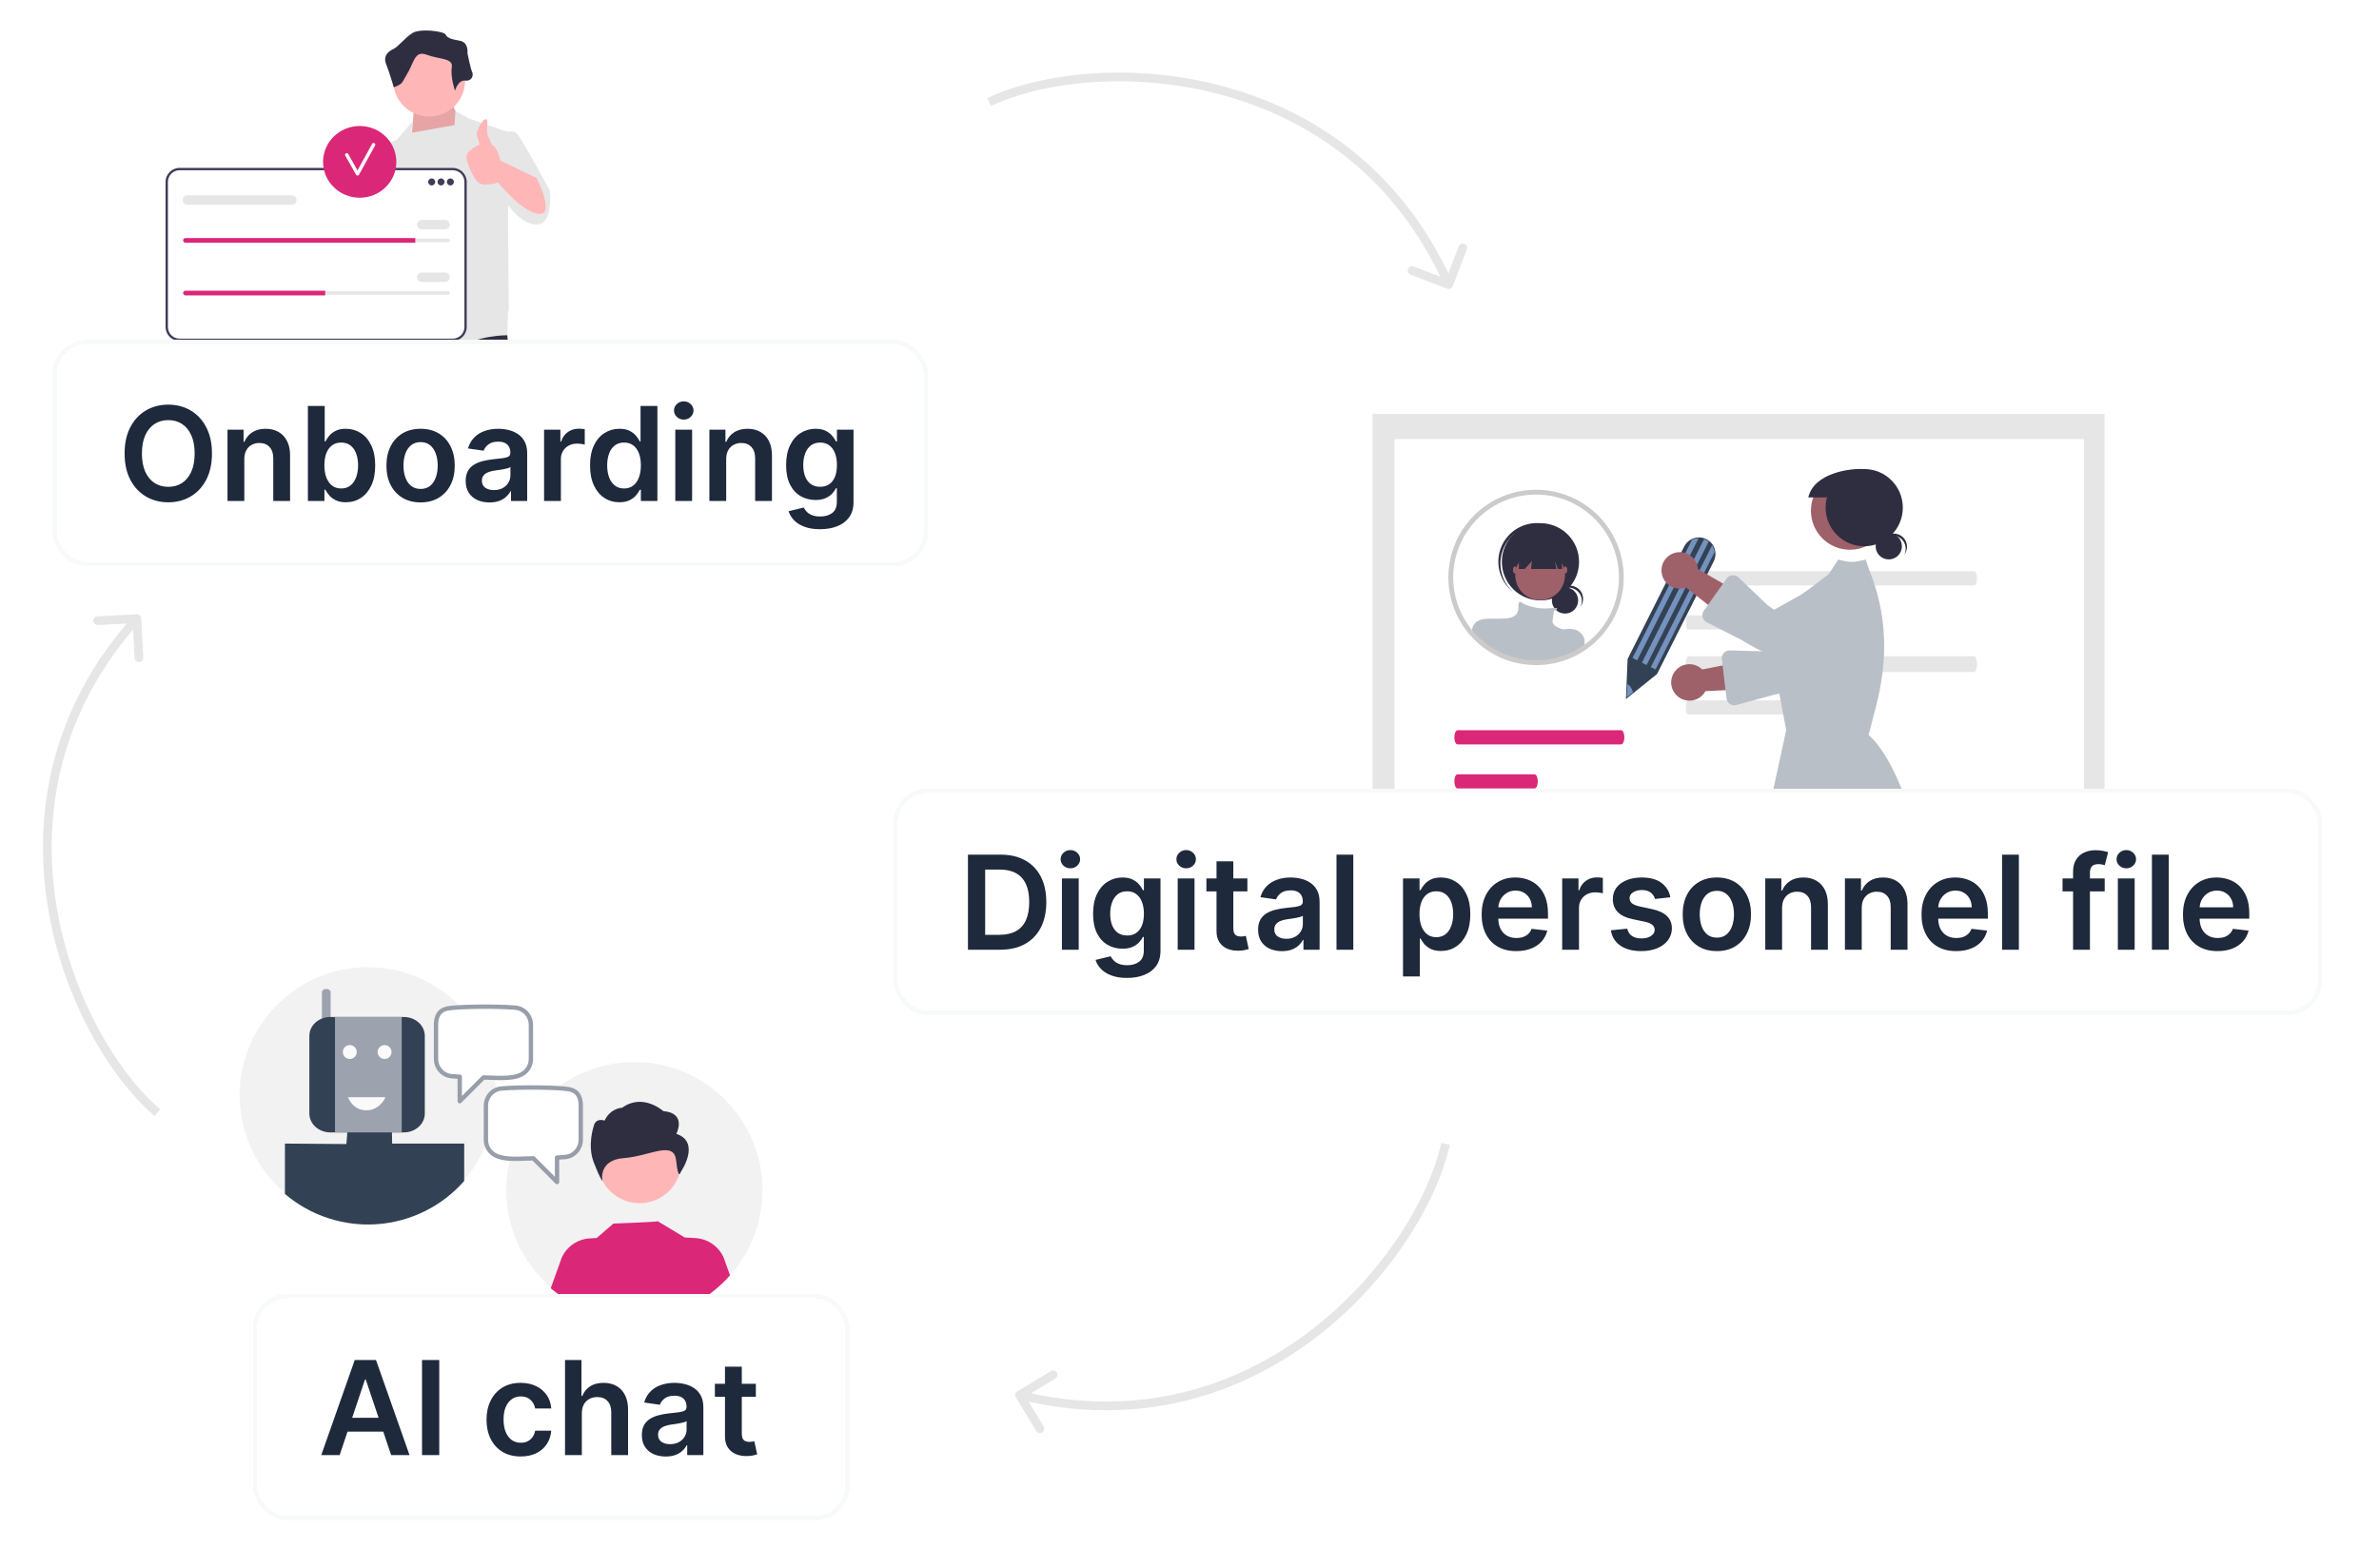 <svg width="546" height="360" viewBox="0 0 546 360" fill="none" xmlns="http://www.w3.org/2000/svg">
<g clip-path="url(#clip0_941_2345)">
<g clip-path="url(#clip1_941_2345)">
<path d="M116.427 76.922L116.425 76.964L118.497 98.879H103.374L101.414 85.419L100.551 98.533L85.021 98.361L86.671 81.143L88.074 73.162V73.16L88.284 71.959H116.014L116.051 72.394L116.427 76.922Z" fill="#2F2E41"/>
<path d="M76.46 89.626C78.062 89.918 79.732 88.115 80.191 85.598C80.391 84.496 80.327 83.44 80.056 82.577L80.302 81.126L84.423 61.608C84.423 61.608 92.012 46.427 92.012 43.792C92.012 41.156 89.817 39.864 89.817 39.864L86.846 39.891L77.531 62.643L75.853 79.455L75.582 81.762C75.024 82.474 74.591 83.439 74.391 84.541C73.932 87.058 74.859 89.335 76.46 89.626Z" fill="#FFB6B6"/>
<path d="M106.677 30.459L103.916 24.074L94.943 25.627L94.339 33.139L106.677 30.459Z" fill="#FFB6B6"/>
<path opacity="0.1" d="M106.677 30.459L103.916 24.074L94.943 25.627L94.339 33.139L106.677 30.459Z" fill="black"/>
<path d="M126.176 43.746C126.176 43.746 119.792 31.84 118.584 30.632C118.046 30.094 117.201 30.087 116.428 30.243L107.54 27.181L104.527 25.488L104.329 28.708L94.439 30.483C94.493 28.52 94.77 27.773 94.77 27.773L91.147 32.012L87.611 33.753L84.076 35.495C83.557 35.676 83.064 35.986 82.691 36.499C81.311 38.397 77.515 61.52 77.515 61.52L85.625 63.245L86.729 56.319L87.523 62.555L88.127 74.203C88.127 74.203 99.171 83.694 104.52 80.242C109.869 76.791 116.427 76.964 116.427 76.964L116.59 71.565C116.707 71.379 116.772 71.269 116.772 71.269L116.599 52.118V47.022C117.914 48.853 119.5 50.428 121.345 51.166C127.384 53.582 126.176 43.746 126.176 43.746Z" fill="#E6E6E6"/>
<path d="M98.491 26.751C103.05 26.751 106.746 23.055 106.746 18.496C106.746 13.937 103.05 10.241 98.491 10.241C93.932 10.241 90.236 13.937 90.236 18.496C90.236 23.055 93.932 26.751 98.491 26.751Z" fill="#FFB6B6"/>
<path d="M104.414 20.829C104.414 20.829 105.131 18.316 106.747 18.496C108.362 18.675 108.721 17.24 108.362 16.522C108.003 15.804 107.285 12.215 107.285 12.215C107.285 12.215 107.644 9.703 105.49 9.344C103.337 8.985 102.619 8.626 102.26 7.908C101.901 7.19 96.518 6.472 94.723 7.549C92.928 8.626 91.493 10.692 90.237 11.274C88.98 11.856 87.904 12.933 88.621 14.727C89.339 16.522 90.38 20.032 90.38 20.032C92.515 19.25 92.209 18.966 93.287 17.24C95.082 14.368 95.082 11.497 97.953 12.574C100.824 13.651 104.055 13.292 103.696 15.445C103.337 17.599 104.414 20.829 104.414 20.829Z" fill="#2F2E41"/>
<path d="M103.909 78.271H41.215C39.442 78.271 38 76.828 38 75.055V41.753C38 39.98 39.442 38.538 41.215 38.538H103.909C105.682 38.538 107.124 39.98 107.124 41.753V75.055C107.124 76.828 105.682 78.271 103.909 78.271Z" fill="white"/>
<path d="M103.909 78.271H41.215C39.442 78.271 38 76.828 38 75.055V41.753C38 39.98 39.442 38.538 41.215 38.538H103.909C105.682 38.538 107.124 39.98 107.124 41.753V75.055C107.124 76.828 105.682 78.271 103.909 78.271ZM41.215 39.075C39.739 39.075 38.537 40.276 38.537 41.753V75.055C38.537 76.532 39.739 77.734 41.215 77.734H103.909C105.386 77.734 106.587 76.532 106.587 75.055V41.753C106.587 40.276 105.386 39.075 103.909 39.075H41.215Z" fill="#3F3D56"/>
<path d="M99.07 42.565C99.515 42.565 99.876 42.204 99.876 41.759C99.876 41.314 99.515 40.954 99.07 40.954C98.625 40.954 98.265 41.314 98.265 41.759C98.265 42.204 98.625 42.565 99.07 42.565Z" fill="#3F3D56"/>
<path d="M101.218 42.565C101.662 42.565 102.023 42.204 102.023 41.759C102.023 41.314 101.662 40.954 101.218 40.954C100.773 40.954 100.412 41.314 100.412 41.759C100.412 42.204 100.773 42.565 101.218 42.565Z" fill="#3F3D56"/>
<path d="M103.365 42.565C103.81 42.565 104.171 42.204 104.171 41.759C104.171 41.314 103.81 40.954 103.365 40.954C102.921 40.954 102.56 41.314 102.56 41.759C102.56 42.204 102.921 42.565 103.365 42.565Z" fill="#3F3D56"/>
<path d="M42.564 54.78C42.342 54.78 42.161 54.961 42.161 55.183C42.161 55.291 42.203 55.391 42.279 55.465C42.355 55.544 42.456 55.585 42.564 55.585H102.828C103.05 55.585 103.231 55.405 103.231 55.183C103.231 55.075 103.189 54.974 103.113 54.9C103.037 54.822 102.937 54.78 102.828 54.78H42.564Z" fill="#E6E6E6"/>
<path d="M95.311 54.646V55.72H42.564C42.416 55.72 42.282 55.661 42.185 55.561C42.086 55.465 42.027 55.33 42.027 55.183C42.027 54.887 42.269 54.646 42.564 54.646H95.311Z" fill="#DB2777"/>
<path d="M102.157 52.632H96.788C96.196 52.632 95.714 52.15 95.714 51.558C95.714 50.966 96.196 50.484 96.788 50.484H102.157C102.749 50.484 103.231 50.966 103.231 51.558C103.231 52.15 102.749 52.632 102.157 52.632Z" fill="#E6E6E6"/>
<path d="M66.988 46.994H42.967C42.374 46.994 41.893 46.513 41.893 45.921C41.893 45.328 42.374 44.847 42.967 44.847H66.988C67.58 44.847 68.062 45.328 68.062 45.921C68.062 46.513 67.58 46.994 66.988 46.994Z" fill="#E6E6E6"/>
<path d="M42.564 66.861C42.342 66.861 42.161 67.042 42.161 67.264C42.161 67.372 42.203 67.472 42.279 67.546C42.355 67.624 42.456 67.666 42.564 67.666H102.828C103.05 67.666 103.231 67.486 103.231 67.264C103.231 67.156 103.189 67.055 103.113 66.981C103.037 66.903 102.937 66.861 102.828 66.861H42.564Z" fill="#E6E6E6"/>
<path d="M74.639 66.727V67.801H42.564C42.416 67.801 42.282 67.742 42.185 67.642C42.086 67.546 42.027 67.411 42.027 67.264C42.027 66.968 42.269 66.727 42.564 66.727H74.639Z" fill="#DB2777"/>
<path d="M102.157 64.713H96.788C96.196 64.713 95.714 64.232 95.714 63.639C95.714 63.047 96.196 62.566 96.788 62.566H102.157C102.749 62.566 103.231 63.047 103.231 63.639C103.231 64.232 102.749 64.713 102.157 64.713Z" fill="#E6E6E6"/>
<path d="M82.557 45.386C87.201 45.386 90.965 41.701 90.965 37.155C90.965 32.609 87.201 28.924 82.557 28.924C77.913 28.924 74.149 32.609 74.149 37.155C74.149 41.701 77.913 45.386 82.557 45.386Z" fill="#DB2777"/>
<path d="M85.411 33.004C84.291 35.042 83.172 37.08 82.053 39.118C81.339 37.858 80.63 36.595 79.915 35.336C79.668 34.901 78.996 35.292 79.243 35.728C80.072 37.188 80.893 38.653 81.722 40.113C81.864 40.363 82.253 40.369 82.393 40.113C83.623 37.874 84.853 35.635 86.082 33.396C86.323 32.957 85.652 32.565 85.411 33.004Z" fill="white"/>
<path d="M123.164 40.851L114.787 36.844C114.787 36.844 114.451 34.162 112.88 33.205C112.613 32.568 112.305 31.868 112.026 31.313C111.336 29.942 112.371 27.353 111.509 27.353C110.646 27.353 109.37 30.075 109.438 30.804C109.49 31.364 109.952 32.341 110.048 33.196C108.996 33.593 108.147 34.273 107.589 34.815C107.106 35.283 106.926 35.982 107.115 36.628C107.662 38.5 109.029 42.366 110.991 42.366C113.579 42.366 114.269 41.848 114.269 41.848C114.269 41.848 119.619 48.578 123.588 49.096C127.557 49.613 123.164 40.851 123.164 40.851Z" fill="#FFB6B6"/>
</g>
<g filter="url(#filter0_d_941_2345)">
<rect x="8" y="74" width="201" height="52" rx="8" fill="white" shape-rendering="crispEdges"/>
<rect x="8.5" y="74.5" width="200" height="51" rx="7.5" stroke="#F8F9F9" shape-rendering="crispEdges"/>
<path d="M44.648 100.091C44.648 102.442 44.207 104.455 43.327 106.131C42.453 107.8 41.26 109.079 39.747 109.967C38.242 110.854 36.533 111.298 34.623 111.298C32.712 111.298 31.001 110.854 29.488 109.967C27.982 109.072 26.789 107.79 25.908 106.121C25.035 104.445 24.598 102.435 24.598 100.091C24.598 97.74 25.035 95.73 25.908 94.061C26.789 92.385 27.982 91.103 29.488 90.215C31.001 89.327 32.712 88.883 34.623 88.883C36.533 88.883 38.242 89.327 39.747 90.215C41.26 91.103 42.453 92.385 43.327 94.061C44.207 95.73 44.648 97.74 44.648 100.091ZM40.674 100.091C40.674 98.436 40.415 97.04 39.896 95.904C39.385 94.761 38.675 93.898 37.766 93.315C36.856 92.726 35.809 92.431 34.623 92.431C33.437 92.431 32.389 92.726 31.48 93.315C30.571 93.898 29.857 94.761 29.339 95.904C28.827 97.04 28.572 98.436 28.572 100.091C28.572 101.746 28.827 103.145 29.339 104.288C29.857 105.425 30.571 106.288 31.48 106.877C32.389 107.46 33.437 107.751 34.623 107.751C35.809 107.751 36.856 107.46 37.766 106.877C38.675 106.288 39.385 105.425 39.896 104.288C40.415 103.145 40.674 101.746 40.674 100.091ZM52.071 101.412V111H48.214V94.636H51.9V97.417H52.092C52.468 96.501 53.068 95.773 53.892 95.233C54.723 94.693 55.749 94.423 56.971 94.423C58.1 94.423 59.084 94.665 59.922 95.148C60.767 95.631 61.421 96.33 61.882 97.246C62.351 98.163 62.582 99.274 62.575 100.581V111H58.718V101.178C58.718 100.084 58.434 99.228 57.866 98.61C57.305 97.992 56.527 97.683 55.533 97.683C54.858 97.683 54.258 97.832 53.732 98.131C53.214 98.422 52.806 98.844 52.507 99.398C52.216 99.952 52.071 100.624 52.071 101.412ZM66.666 111V89.182H70.522V97.342H70.682C70.881 96.945 71.161 96.522 71.524 96.075C71.886 95.62 72.376 95.233 72.994 94.913C73.612 94.587 74.4 94.423 75.359 94.423C76.623 94.423 77.763 94.746 78.779 95.393C79.801 96.032 80.611 96.98 81.208 98.237C81.811 99.487 82.113 101.021 82.113 102.839C82.113 104.636 81.818 106.163 81.229 107.42C80.639 108.678 79.837 109.636 78.821 110.297C77.806 110.957 76.655 111.288 75.37 111.288C74.432 111.288 73.654 111.131 73.036 110.819C72.418 110.506 71.921 110.13 71.545 109.69C71.176 109.242 70.888 108.82 70.682 108.422H70.458V111H66.666ZM70.448 102.818C70.448 103.876 70.597 104.803 70.895 105.599C71.201 106.394 71.637 107.016 72.205 107.463C72.781 107.903 73.477 108.124 74.293 108.124C75.146 108.124 75.86 107.896 76.435 107.442C77.01 106.98 77.443 106.352 77.735 105.556C78.033 104.754 78.182 103.841 78.182 102.818C78.182 101.803 78.036 100.901 77.745 100.112C77.454 99.324 77.021 98.706 76.445 98.258C75.87 97.811 75.153 97.587 74.293 97.587C73.47 97.587 72.77 97.804 72.195 98.237C71.62 98.671 71.183 99.278 70.884 100.059C70.593 100.84 70.448 101.76 70.448 102.818ZM92.529 111.32C90.931 111.32 89.546 110.968 88.375 110.265C87.203 109.562 86.294 108.578 85.647 107.314C85.008 106.05 84.689 104.572 84.689 102.882C84.689 101.192 85.008 99.711 85.647 98.44C86.294 97.168 87.203 96.181 88.375 95.478C89.546 94.775 90.931 94.423 92.529 94.423C94.127 94.423 95.512 94.775 96.684 95.478C97.856 96.181 98.762 97.168 99.401 98.44C100.047 99.711 100.37 101.192 100.37 102.882C100.37 104.572 100.047 106.05 99.401 107.314C98.762 108.578 97.856 109.562 96.684 110.265C95.512 110.968 94.127 111.32 92.529 111.32ZM92.551 108.23C93.417 108.23 94.142 107.992 94.724 107.516C95.306 107.033 95.74 106.387 96.024 105.577C96.315 104.768 96.461 103.866 96.461 102.871C96.461 101.87 96.315 100.964 96.024 100.155C95.74 99.338 95.306 98.688 94.724 98.205C94.142 97.722 93.417 97.481 92.551 97.481C91.663 97.481 90.924 97.722 90.335 98.205C89.752 98.688 89.316 99.338 89.025 100.155C88.74 100.964 88.598 101.87 88.598 102.871C88.598 103.866 88.74 104.768 89.025 105.577C89.316 106.387 89.752 107.033 90.335 107.516C90.924 107.992 91.663 108.23 92.551 108.23ZM108.352 111.33C107.316 111.33 106.382 111.146 105.551 110.776C104.727 110.4 104.073 109.846 103.59 109.114C103.115 108.383 102.877 107.481 102.877 106.408C102.877 105.485 103.047 104.722 103.388 104.118C103.729 103.514 104.194 103.031 104.784 102.669C105.373 102.307 106.037 102.033 106.776 101.849C107.521 101.657 108.292 101.518 109.088 101.433C110.046 101.334 110.824 101.245 111.421 101.167C112.017 101.082 112.45 100.954 112.72 100.783C112.997 100.606 113.136 100.332 113.136 99.963V99.899C113.136 99.097 112.898 98.475 112.422 98.035C111.946 97.594 111.261 97.374 110.366 97.374C109.421 97.374 108.672 97.58 108.118 97.992C107.571 98.404 107.202 98.891 107.01 99.452L103.409 98.94C103.693 97.946 104.162 97.115 104.816 96.447C105.469 95.773 106.268 95.269 107.213 94.935C108.157 94.594 109.201 94.423 110.345 94.423C111.133 94.423 111.918 94.516 112.699 94.7C113.48 94.885 114.194 95.19 114.84 95.617C115.487 96.035 116.005 96.607 116.396 97.332C116.794 98.056 116.992 98.962 116.992 100.048V111H113.285V108.752H113.157C112.923 109.207 112.593 109.633 112.166 110.031C111.747 110.421 111.218 110.737 110.579 110.979C109.947 111.213 109.205 111.33 108.352 111.33ZM109.354 108.496C110.128 108.496 110.799 108.344 111.367 108.038C111.936 107.726 112.372 107.314 112.678 106.803C112.99 106.291 113.146 105.734 113.146 105.13V103.202C113.026 103.301 112.82 103.393 112.529 103.479C112.244 103.564 111.925 103.638 111.57 103.702C111.215 103.766 110.863 103.823 110.515 103.873C110.167 103.923 109.865 103.965 109.61 104.001C109.034 104.079 108.519 104.207 108.065 104.384C107.61 104.562 107.252 104.81 106.989 105.13C106.726 105.442 106.595 105.847 106.595 106.344C106.595 107.055 106.854 107.591 107.372 107.953C107.891 108.315 108.551 108.496 109.354 108.496ZM120.87 111V94.636H124.61V97.364H124.78C125.078 96.419 125.59 95.691 126.314 95.18C127.046 94.661 127.88 94.402 128.818 94.402C129.031 94.402 129.269 94.413 129.531 94.434C129.801 94.448 130.025 94.473 130.203 94.508V98.056C130.039 97.999 129.78 97.95 129.425 97.907C129.077 97.857 128.74 97.832 128.413 97.832C127.71 97.832 127.078 97.985 126.517 98.29C125.963 98.589 125.526 99.004 125.206 99.537C124.887 100.07 124.727 100.684 124.727 101.38V111H120.87ZM138.163 111.288C136.878 111.288 135.727 110.957 134.712 110.297C133.696 109.636 132.893 108.678 132.304 107.42C131.714 106.163 131.42 104.636 131.42 102.839C131.42 101.021 131.718 99.487 132.315 98.237C132.918 96.98 133.732 96.032 134.754 95.393C135.777 94.746 136.917 94.423 138.174 94.423C139.133 94.423 139.921 94.587 140.539 94.913C141.157 95.233 141.647 95.62 142.009 96.075C142.371 96.522 142.652 96.945 142.851 97.342H143.011V89.182H146.878V111H143.085V108.422H142.851C142.652 108.82 142.364 109.242 141.988 109.69C141.612 110.13 141.114 110.506 140.496 110.819C139.879 111.131 139.101 111.288 138.163 111.288ZM139.239 108.124C140.056 108.124 140.752 107.903 141.327 107.463C141.903 107.016 142.339 106.394 142.638 105.599C142.936 104.803 143.085 103.876 143.085 102.818C143.085 101.76 142.936 100.84 142.638 100.059C142.347 99.278 141.913 98.671 141.338 98.237C140.77 97.804 140.07 97.587 139.239 97.587C138.38 97.587 137.663 97.811 137.087 98.258C136.512 98.706 136.079 99.324 135.788 100.112C135.496 100.901 135.351 101.803 135.351 102.818C135.351 103.841 135.496 104.754 135.788 105.556C136.086 106.352 136.523 106.98 137.098 107.442C137.68 107.896 138.394 108.124 139.239 108.124ZM150.987 111V94.636H154.844V111H150.987ZM152.926 92.314C152.316 92.314 151.79 92.112 151.35 91.707C150.909 91.295 150.689 90.801 150.689 90.226C150.689 89.644 150.909 89.15 151.35 88.745C151.79 88.333 152.316 88.127 152.926 88.127C153.544 88.127 154.07 88.333 154.503 88.745C154.943 89.15 155.164 89.644 155.164 90.226C155.164 90.801 154.943 91.295 154.503 91.707C154.07 92.112 153.544 92.314 152.926 92.314ZM162.666 101.412V111H158.81V94.636H162.496V97.417H162.688C163.064 96.501 163.664 95.773 164.488 95.233C165.319 94.693 166.345 94.423 167.567 94.423C168.696 94.423 169.68 94.665 170.518 95.148C171.363 95.631 172.016 96.33 172.478 97.246C172.947 98.163 173.178 99.274 173.17 100.581V111H169.314V101.178C169.314 100.084 169.03 99.228 168.462 98.61C167.901 97.992 167.123 97.683 166.129 97.683C165.454 97.683 164.854 97.832 164.328 98.131C163.81 98.422 163.401 98.844 163.103 99.398C162.812 99.952 162.666 100.624 162.666 101.412ZM184.207 117.477C182.822 117.477 181.633 117.289 180.638 116.913C179.644 116.543 178.845 116.046 178.241 115.421C177.638 114.796 177.219 114.104 176.984 113.344L180.457 112.502C180.614 112.822 180.841 113.138 181.139 113.45C181.438 113.77 181.839 114.033 182.343 114.239C182.854 114.452 183.497 114.558 184.271 114.558C185.365 114.558 186.271 114.292 186.988 113.759C187.705 113.234 188.064 112.367 188.064 111.16V108.06H187.872C187.673 108.457 187.382 108.866 186.999 109.285C186.622 109.704 186.121 110.055 185.496 110.339C184.879 110.624 184.101 110.766 183.163 110.766C181.906 110.766 180.766 110.471 179.744 109.881C178.728 109.285 177.918 108.397 177.315 107.218C176.718 106.032 176.42 104.548 176.42 102.765C176.42 100.968 176.718 99.452 177.315 98.216C177.918 96.973 178.732 96.032 179.754 95.393C180.777 94.746 181.917 94.423 183.174 94.423C184.133 94.423 184.921 94.587 185.539 94.913C186.164 95.233 186.661 95.62 187.031 96.075C187.4 96.522 187.68 96.945 187.872 97.342H188.085V94.636H191.888V111.266C191.888 112.665 191.555 113.823 190.887 114.739C190.219 115.656 189.307 116.341 188.149 116.795C186.991 117.25 185.678 117.477 184.207 117.477ZM184.239 107.74C185.056 107.74 185.752 107.541 186.327 107.143C186.903 106.746 187.339 106.174 187.638 105.428C187.936 104.683 188.085 103.788 188.085 102.744C188.085 101.714 187.936 100.812 187.638 100.038C187.347 99.263 186.913 98.663 186.338 98.237C185.77 97.804 185.07 97.587 184.239 97.587C183.38 97.587 182.663 97.811 182.087 98.258C181.512 98.706 181.079 99.32 180.788 100.102C180.496 100.876 180.351 101.756 180.351 102.744C180.351 103.745 180.496 104.622 180.788 105.375C181.086 106.121 181.523 106.703 182.098 107.122C182.68 107.534 183.394 107.74 184.239 107.74Z" fill="#1E293B"/>
</g>
<g clip-path="url(#clip2_941_2345)">
<path d="M483 95H315V207H483V95Z" fill="#E6E6E6"/>
<path d="M478.303 100.781H320.058V201.581H478.303V100.781Z" fill="white"/>
<path d="M387.533 131.129C387.181 131.131 386.896 131.86 386.897 132.758C386.898 133.653 387.182 134.379 387.533 134.381H453.1C453.452 134.379 453.736 133.65 453.736 132.752C453.735 131.856 453.451 131.131 453.1 131.129H387.533Z" fill="#E6E6E6"/>
<path d="M387.396 141.245C387.12 141.247 386.896 141.976 386.897 142.874C386.898 143.77 387.121 144.495 387.396 144.497H425.417C425.693 144.495 425.917 143.766 425.916 142.868C425.916 141.972 425.693 141.247 425.417 141.245H387.396Z" fill="#E6E6E6"/>
<path d="M387.533 150.639C387.181 150.641 386.896 151.451 386.897 152.449C386.898 153.444 387.182 154.25 387.533 154.252H453.1C453.452 154.25 453.736 153.439 453.736 152.442C453.735 151.447 453.451 150.641 453.1 150.639H387.533Z" fill="#E6E6E6"/>
<path d="M387.396 160.755C387.12 160.757 386.896 161.486 386.897 162.384C386.898 163.279 387.121 164.005 387.396 164.006H425.417C425.693 164.005 425.917 163.275 425.916 162.377C425.916 161.482 425.693 160.757 425.417 160.755H387.396Z" fill="#E6E6E6"/>
<path d="M334.525 167.619C334.117 167.621 333.786 168.351 333.787 169.248C333.788 170.144 334.118 170.869 334.525 170.871H372.069C372.477 170.869 372.807 170.14 372.806 169.242C372.806 168.347 372.476 167.621 372.069 167.619H334.525Z" fill="#DB2777"/>
<path d="M334.524 177.735C334.116 177.737 333.786 178.467 333.787 179.364C333.788 180.26 334.118 180.985 334.524 180.987H352.198C352.606 180.985 352.936 180.256 352.935 179.358C352.935 178.463 352.605 177.737 352.198 177.735H334.524Z" fill="#DB2777"/>
<path d="M371.549 125.929C370.587 123.164 369.033 120.642 366.996 118.54C364.959 116.438 362.488 114.805 359.755 113.756C357.022 112.706 354.094 112.266 351.173 112.465C348.252 112.664 345.41 113.497 342.845 114.907C340.28 116.317 338.053 118.27 336.32 120.629C334.587 122.989 333.389 125.698 332.811 128.567C332.232 131.437 332.286 134.398 332.97 137.244C333.653 140.091 334.949 142.754 336.768 145.048C336.949 145.276 337.136 145.503 337.328 145.724C337.342 145.738 337.353 145.753 337.368 145.767C337.839 146.31 338.339 146.826 338.867 147.313C339.004 147.44 339.149 147.57 339.293 147.693C339.568 147.938 339.85 148.173 340.142 148.397C340.714 148.848 341.31 149.266 341.927 149.651L341.949 149.662C342.35 149.911 342.758 150.142 343.174 150.363L343.343 150.449C343.733 150.652 344.131 150.843 344.539 151.02C344.622 151.056 344.713 151.092 344.796 151.129C344.803 151.132 344.807 151.132 344.814 151.136C345.639 151.479 346.486 151.765 347.35 151.992C349.044 152.443 350.789 152.672 352.542 152.671C353.181 152.671 353.813 152.642 354.438 152.581C355.867 152.449 357.277 152.165 358.644 151.732C358.648 151.732 358.651 151.728 358.655 151.728C359.519 151.453 360.362 151.119 361.18 150.728C361.184 150.724 361.191 150.724 361.195 150.72C361.379 150.634 361.556 150.54 361.737 150.449L361.823 150.406C361.968 150.33 362.112 150.254 362.257 150.175C362.618 149.976 362.972 149.767 363.323 149.543C363.42 149.485 363.514 149.423 363.612 149.358C363.93 149.149 364.244 148.925 364.547 148.697C364.602 148.657 364.659 148.618 364.714 148.574C368.098 146.005 370.583 142.43 371.811 138.362C373.039 134.294 372.947 129.941 371.549 125.929Z" fill="white"/>
<path d="M359.183 140.841C360.849 140.841 362.2 139.49 362.2 137.824C362.2 136.158 360.849 134.808 359.183 134.808C357.517 134.808 356.167 136.158 356.167 137.824C356.167 139.49 357.517 140.841 359.183 140.841Z" fill="#2F2E41"/>
<path d="M360.024 134.891C360.546 134.891 361.059 135.026 361.513 135.284C361.967 135.542 362.346 135.913 362.614 136.361C362.882 136.81 363.028 137.32 363.04 137.842C363.051 138.364 362.927 138.88 362.679 139.339C362.941 139.012 363.131 138.634 363.238 138.229C363.346 137.824 363.368 137.401 363.302 136.988C363.237 136.574 363.087 136.178 362.86 135.826C362.634 135.474 362.336 135.172 361.987 134.941C361.638 134.71 361.244 134.554 360.831 134.484C360.418 134.413 359.995 134.43 359.589 134.532C359.183 134.634 358.802 134.819 358.472 135.076C358.141 135.334 357.868 135.657 357.669 136.025C357.951 135.671 358.309 135.385 358.717 135.189C359.125 134.993 359.571 134.891 360.024 134.891Z" fill="#2F2E41"/>
<path d="M353.547 137.818C358.44 137.818 362.408 133.851 362.408 128.957C362.408 124.063 358.44 120.096 353.547 120.096C348.653 120.096 344.686 124.063 344.686 128.957C344.686 133.851 348.653 137.818 353.547 137.818Z" fill="#2F2E41"/>
<path d="M346.592 123.459C348.119 121.742 350.253 120.685 352.544 120.512C354.835 120.338 357.104 121.062 358.872 122.53C358.8 122.461 358.728 122.391 358.653 122.324C356.903 120.756 354.601 119.948 352.254 120.077C349.908 120.206 347.709 121.261 346.14 123.012C344.572 124.762 343.764 127.064 343.893 129.41C344.022 131.757 345.077 133.956 346.828 135.524C346.845 135.539 346.862 135.554 346.878 135.569C346.954 135.636 347.031 135.699 347.108 135.763C345.443 134.18 344.459 132.011 344.363 129.715C344.266 127.42 345.066 125.176 346.592 123.459Z" fill="#2F2E41"/>
<path d="M353.472 137.743C356.623 137.743 359.179 135.187 359.179 132.036C359.179 128.884 356.623 126.329 353.472 126.329C350.32 126.329 347.765 128.884 347.765 132.036C347.765 135.187 350.32 137.743 353.472 137.743Z" fill="#9E616A"/>
<path d="M363.684 146.905V148.82C363.333 149.044 362.979 149.253 362.618 149.452C362.473 149.532 362.329 149.607 362.184 149.683L362.098 149.727C361.917 149.817 361.74 149.911 361.556 149.998C361.552 150.001 361.545 150.001 361.541 150.005C360.723 150.396 359.88 150.731 359.016 151.006C359.012 151.006 359.009 151.009 359.005 151.009C357.638 151.442 356.228 151.726 354.799 151.858C354.174 151.92 353.542 151.949 352.903 151.949C351.15 151.949 349.405 151.721 347.711 151.269C346.847 151.042 346 150.756 345.175 150.413C345.168 150.41 345.164 150.41 345.157 150.406C345.074 150.37 344.983 150.334 344.9 150.298C344.492 150.121 344.094 149.929 343.704 149.727L343.535 149.64C343.119 149.42 342.711 149.188 342.31 148.939L342.288 148.928C341.671 148.543 341.075 148.125 340.503 147.675C340.211 147.451 339.929 147.216 339.654 146.97C339.51 146.847 339.365 146.717 339.228 146.591C338.7 146.103 338.2 145.587 337.729 145.044C337.791 144.668 337.883 144.297 338.003 143.935L338.007 143.932C338.028 143.87 338.054 143.81 338.083 143.751C338.103 143.699 338.125 143.648 338.151 143.599C338.798 142.389 339.969 142.089 341.421 142.024C342.241 141.988 343.148 142.028 344.105 142.017C344.611 142.013 345.135 141.995 345.659 141.948C348.965 141.648 348.365 139.697 348.513 138.646C348.661 137.627 349.579 138.509 349.64 138.566L349.644 138.57C351.515 139.446 353.584 139.808 355.641 139.621C355.995 139.578 356.349 139.553 356.704 139.542C357.636 139.531 357.433 139.798 357.112 140.019C356.956 140.122 356.793 140.213 356.624 140.293C356.624 140.293 356.476 141.197 356.324 142.548C356.18 143.841 358.658 144.448 358.864 144.495C358.868 144.498 358.873 144.499 358.878 144.499C359.784 144.264 360.736 144.289 361.628 144.571H361.632C362.141 144.758 362.595 145.07 362.954 145.478C363.312 145.885 363.563 146.376 363.684 146.905Z" fill="#B9BFC6"/>
<path d="M348.59 124.902V130.61H349.912L351.594 128.808L351.369 130.61H357.211L356.849 128.808L357.572 130.61H358.503V124.902H348.59Z" fill="#2F2E41"/>
<path d="M347.689 131.66C347.938 131.66 348.14 131.29 348.14 130.834C348.14 130.378 347.938 130.008 347.689 130.008C347.44 130.008 347.239 130.378 347.239 130.834C347.239 131.29 347.44 131.66 347.689 131.66Z" fill="#9E616A"/>
<path d="M359.254 131.66C359.503 131.66 359.704 131.29 359.704 130.834C359.704 130.378 359.503 130.008 359.254 130.008C359.005 130.008 358.803 130.378 358.803 130.834C358.803 131.29 359.005 131.66 359.254 131.66Z" fill="#9E616A"/>
<path d="M371.549 125.929C370.587 123.164 369.033 120.642 366.996 118.54C364.959 116.438 362.488 114.805 359.755 113.756C357.022 112.706 354.094 112.266 351.173 112.465C348.252 112.664 345.41 113.497 342.845 114.907C340.28 116.317 338.053 118.27 336.32 120.629C334.587 122.989 333.389 125.698 332.811 128.567C332.232 131.437 332.286 134.398 332.97 137.244C333.653 140.091 334.949 142.754 336.768 145.048C336.949 145.276 337.136 145.503 337.328 145.724C337.342 145.738 337.353 145.753 337.368 145.767C337.839 146.31 338.339 146.826 338.867 147.313C339.004 147.44 339.149 147.57 339.293 147.693C339.568 147.938 339.85 148.173 340.142 148.397C340.714 148.848 341.31 149.266 341.927 149.651L341.949 149.662C342.35 149.911 342.758 150.142 343.174 150.363L343.343 150.449C343.733 150.652 344.131 150.843 344.539 151.02C344.622 151.056 344.713 151.092 344.796 151.129C344.803 151.132 344.807 151.132 344.814 151.136C345.639 151.479 346.486 151.765 347.35 151.992C349.044 152.443 350.789 152.672 352.542 152.671C353.181 152.671 353.813 152.642 354.438 152.581C355.867 152.449 357.277 152.165 358.644 151.732C358.648 151.732 358.651 151.728 358.655 151.728C359.519 151.453 360.362 151.119 361.18 150.728C361.184 150.724 361.191 150.724 361.195 150.72C361.379 150.634 361.556 150.54 361.737 150.449L361.823 150.406C361.968 150.33 362.112 150.254 362.257 150.175C362.618 149.976 362.972 149.767 363.323 149.543C363.42 149.485 363.514 149.423 363.612 149.358C363.93 149.149 364.244 148.925 364.547 148.697C364.602 148.657 364.659 148.618 364.714 148.574C368.098 146.005 370.583 142.43 371.811 138.362C373.039 134.294 372.947 129.941 371.549 125.929ZM364.049 147.696C363.93 147.79 363.807 147.881 363.684 147.964C363.565 148.054 363.445 148.141 363.323 148.22C363.218 148.296 363.113 148.368 363.005 148.437C362.914 148.498 362.824 148.556 362.734 148.614C362.434 148.802 362.131 148.983 361.823 149.156C361.791 149.174 361.758 149.192 361.726 149.21C361.588 149.286 361.451 149.358 361.314 149.431C361.296 149.441 361.274 149.449 361.256 149.459L361.234 149.47C361.061 149.561 360.884 149.647 360.707 149.73C360.024 150.059 359.32 150.344 358.601 150.583C358.507 150.616 358.413 150.648 358.319 150.677C357.024 151.089 355.69 151.36 354.337 151.486C353.745 151.54 353.145 151.569 352.542 151.569C350.884 151.573 349.233 151.357 347.632 150.926C346.81 150.712 346.005 150.439 345.222 150.11C345.139 150.077 345.056 150.041 344.976 150.009C344.933 149.991 344.893 149.972 344.85 149.951C344.51 149.803 344.174 149.64 343.845 149.47L343.687 149.387C343.286 149.178 342.892 148.954 342.509 148.715C342.368 148.628 342.227 148.538 342.09 148.444C341.656 148.159 341.233 147.852 340.821 147.53C340.543 147.321 340.276 147.097 340.016 146.865C339.879 146.75 339.745 146.623 339.615 146.504C339.103 146.031 338.618 145.529 338.162 145.001C338.011 144.828 337.862 144.654 337.722 144.474C337.689 144.438 337.659 144.401 337.631 144.362C335.284 141.399 333.872 137.805 333.575 134.037C333.279 130.27 334.112 126.499 335.967 123.206C337.822 119.913 340.616 117.248 343.993 115.549C347.369 113.851 351.175 113.197 354.925 113.67C358.674 114.143 362.198 115.723 365.047 118.207C367.895 120.691 369.939 123.967 370.918 127.618C371.897 131.268 371.766 135.128 370.543 138.704C369.32 142.28 367.059 145.41 364.049 147.696Z" fill="#CBCBCB"/>
<path d="M390.177 153.239C390.356 153.369 390.524 153.513 390.68 153.669L410.101 149.839L411.661 145.29L418.834 146.747L416.854 155.068C416.694 155.741 416.321 156.343 415.789 156.785C415.258 157.226 414.598 157.484 413.907 157.519L391.415 158.645C391.009 159.393 390.384 159.999 389.625 160.383C388.865 160.766 388.007 160.91 387.164 160.794C386.321 160.678 385.534 160.308 384.906 159.734C384.278 159.159 383.84 158.408 383.651 157.578C383.461 156.749 383.528 155.881 383.843 155.091C384.158 154.301 384.707 153.625 385.415 153.154C386.124 152.683 386.959 152.439 387.81 152.454C388.66 152.469 389.486 152.743 390.177 153.239Z" fill="#9E616A"/>
<path d="M409.628 148.939C409.5 148.715 409.423 148.465 409.4 148.208C409.378 147.951 409.411 147.692 409.498 147.449L412.53 138.959C412.786 137.664 413.546 136.523 414.642 135.787C415.739 135.051 417.082 134.779 418.378 135.032C419.674 135.285 420.817 136.042 421.556 137.136C422.295 138.23 422.571 139.573 422.321 140.87L421.882 149.903C421.87 150.161 421.802 150.413 421.683 150.642C421.564 150.871 421.398 151.072 421.194 151.231C420.991 151.39 420.756 151.503 420.505 151.563C420.254 151.623 419.992 151.628 419.739 151.578L410.841 149.814C410.587 149.764 410.348 149.66 410.139 149.509C409.929 149.358 409.755 149.164 409.628 148.939Z" fill="#DB2777"/>
<path d="M409.952 167.602L407.325 153.703C406.754 151.656 406.652 149.507 407.028 147.416C407.404 145.324 408.248 143.345 409.496 141.625L414.115 136.025L419.715 131.781L421.883 128.438C421.883 128.438 423.689 128.98 424.954 128.98C426.218 128.98 428.205 128.438 428.205 128.438L428.815 130.333C433.152 140.845 433.409 151.203 430.548 162.209L428.862 168.695C436.424 175.516 441.493 194.639 446.108 216.009L458.76 243.988L436.994 250.596L422.893 209.563L410.296 250.901L391.85 250.193L405.879 186.251L409.952 167.602Z" fill="#B9BFC6"/>
<path d="M424.567 126.189C429.509 126.189 433.516 122.183 433.516 117.241C433.516 112.299 429.509 108.292 424.567 108.292C419.625 108.292 415.619 112.299 415.619 117.241C415.619 122.183 419.625 126.189 424.567 126.189Z" fill="#9E616A"/>
<path d="M373.168 160.465L373.547 151.269L386.534 125.448C386.9 124.714 387.497 124.121 388.233 123.759C388.684 123.534 389.175 123.401 389.678 123.368C390.181 123.335 390.685 123.403 391.161 123.567C391.713 123.758 392.213 124.073 392.623 124.488C393.033 124.903 393.341 125.408 393.524 125.962C393.602 126.201 393.657 126.447 393.688 126.697C393.781 127.439 393.649 128.191 393.312 128.857L380.307 154.714L373.168 160.465Z" fill="#334155"/>
<path d="M389.85 123.541L375.753 151.57L374.678 151.03L388.313 123.921C388.791 123.681 389.316 123.552 389.85 123.541Z" fill="#7492BD"/>
<path d="M393.509 126.72L379.949 153.681L378.874 153.14L392.942 125.169C393.115 125.433 393.253 125.719 393.352 126.019C393.427 126.247 393.479 126.482 393.509 126.72Z" fill="#7492BD"/>
<path d="M392.159 124.314L377.906 152.653L376.831 152.112L391.102 123.738C391.254 123.79 391.403 123.853 391.546 123.925C391.763 124.034 391.968 124.165 392.159 124.314Z" fill="#7492BD"/>
<path d="M374.798 158.92L373.364 160.075L373.484 157.029C373.977 157.2 374.51 157.941 374.798 158.92Z" fill="#7492BD"/>
<path d="M389.586 129.972C389.635 130.187 389.667 130.406 389.682 130.627L406.828 140.518L410.996 138.119L415.439 143.936L408.474 148.9C407.911 149.301 407.233 149.509 406.543 149.492C405.852 149.475 405.185 149.235 404.643 148.807L386.962 134.858C386.164 135.154 385.295 135.199 384.471 134.988C383.646 134.778 382.905 134.321 382.347 133.68C381.788 133.038 381.438 132.241 381.343 131.396C381.249 130.55 381.414 129.696 381.816 128.946C382.219 128.197 382.84 127.587 383.597 127.2C384.355 126.812 385.212 126.664 386.056 126.775C386.899 126.886 387.689 127.252 388.32 127.823C388.95 128.394 389.392 129.144 389.586 129.972Z" fill="#9E616A"/>
<path d="M404.578 142.13C404.629 141.877 404.735 141.638 404.887 141.43C405.039 141.221 405.235 141.048 405.46 140.922L413.329 136.523C414.374 135.716 415.697 135.356 417.007 135.523C418.317 135.69 419.507 136.369 420.317 137.413C421.127 138.456 421.49 139.777 421.327 141.088C421.163 142.398 420.487 143.591 419.446 144.403L413.173 150.918C412.994 151.104 412.777 151.249 412.536 151.343C412.296 151.438 412.038 151.479 411.781 151.465C411.523 151.451 411.271 151.382 411.043 151.262C410.814 151.141 410.615 150.973 410.457 150.769L404.915 143.587C404.757 143.383 404.646 143.147 404.587 142.895C404.529 142.644 404.526 142.383 404.578 142.13Z" fill="#B9BFC6"/>
<path d="M397.586 132.039C397.843 132.015 398.102 132.046 398.346 132.131C398.59 132.216 398.812 132.352 398.999 132.531L405.504 138.772C406.581 139.536 413.468 144.554 413.691 145.856C413.914 147.157 413.612 148.494 412.85 149.573C412.089 150.652 410.931 151.385 409.63 151.612C408.329 151.838 400.833 147.682 399.752 146.924L391.69 142.825C391.46 142.708 391.258 142.543 391.097 142.341C390.937 142.139 390.822 141.904 390.76 141.654C390.698 141.403 390.691 141.142 390.739 140.889C390.788 140.635 390.89 140.395 391.039 140.184L396.291 132.787C396.44 132.577 396.633 132.401 396.857 132.272C397.08 132.143 397.329 132.063 397.586 132.039Z" fill="#B9BFC6"/>
<path d="M395.629 149.88C395.803 149.689 396.016 149.538 396.254 149.437C396.491 149.337 396.748 149.288 397.006 149.296L406.017 149.55C407.328 149.393 408.648 149.763 409.688 150.577C410.727 151.392 411.401 152.586 411.562 153.896C411.722 155.207 411.357 156.528 410.545 157.57C409.733 158.611 408.541 159.288 407.231 159.453L398.505 161.831C398.256 161.899 397.996 161.913 397.741 161.871C397.486 161.829 397.244 161.732 397.03 161.588C396.816 161.444 396.635 161.255 396.5 161.035C396.366 160.815 396.28 160.568 396.25 160.312L395.172 151.304C395.142 151.048 395.166 150.788 395.245 150.542C395.324 150.296 395.455 150.071 395.629 149.88Z" fill="#B9BFC6"/>
<path d="M433.49 128.409C435.156 128.409 436.506 127.058 436.506 125.392C436.506 123.726 435.156 122.376 433.49 122.376C431.824 122.376 430.474 123.726 430.474 125.392C430.474 127.058 431.824 128.409 433.49 128.409Z" fill="#2F2E41"/>
<path d="M427.853 125.386C432.747 125.386 436.714 121.419 436.714 116.525C436.714 111.631 432.747 107.664 427.853 107.664C422.959 107.664 418.992 111.631 418.992 116.525C418.992 121.419 422.959 125.386 427.853 125.386Z" fill="#2F2E41"/>
<path d="M434.354 122.927C434.876 122.927 435.389 123.062 435.843 123.32C436.297 123.578 436.677 123.949 436.944 124.397C437.212 124.845 437.358 125.355 437.37 125.877C437.381 126.399 437.257 126.915 437.009 127.375C437.271 127.048 437.461 126.669 437.569 126.265C437.676 125.86 437.698 125.437 437.632 125.023C437.567 124.61 437.417 124.214 437.19 123.862C436.964 123.509 436.666 123.208 436.317 122.977C435.968 122.746 435.574 122.59 435.161 122.52C434.748 122.449 434.325 122.465 433.919 122.567C433.513 122.669 433.132 122.855 432.802 123.112C432.471 123.369 432.198 123.692 431.999 124.061C432.281 123.707 432.639 123.421 433.047 123.225C433.455 123.028 433.901 122.926 434.354 122.927Z" fill="#2F2E41"/>
<path d="M425.857 114.186H415.018C416.319 108.55 424.592 107.483 427.663 107.664L425.857 114.186Z" fill="#2F2E41"/>
</g>
<g filter="url(#filter1_d_941_2345)">
<rect x="201" y="177" width="328" height="52" rx="8" fill="white" shape-rendering="crispEdges"/>
<rect x="201.5" y="177.5" width="327" height="51" rx="7.5" stroke="#F8F9F9" shape-rendering="crispEdges"/>
<path d="M225.545 214H218.152V192.182H225.695C227.861 192.182 229.722 192.619 231.277 193.492C232.839 194.359 234.04 195.605 234.878 197.232C235.716 198.858 236.135 200.804 236.135 203.07C236.135 205.342 235.712 207.295 234.867 208.929C234.029 210.562 232.818 211.816 231.234 212.69C229.658 213.563 227.761 214 225.545 214ZM222.104 210.58H225.354C226.874 210.58 228.141 210.303 229.157 209.749C230.173 209.188 230.936 208.354 231.447 207.246C231.959 206.131 232.214 204.739 232.214 203.07C232.214 201.401 231.959 200.016 231.447 198.915C230.936 197.807 230.18 196.979 229.178 196.433C228.184 195.879 226.948 195.602 225.471 195.602H222.104V210.58ZM239.72 214V197.636H243.576V214H239.72ZM241.659 195.314C241.048 195.314 240.522 195.112 240.082 194.707C239.642 194.295 239.422 193.801 239.422 193.226C239.422 192.643 239.642 192.15 240.082 191.745C240.522 191.333 241.048 191.127 241.659 191.127C242.277 191.127 242.802 191.333 243.235 191.745C243.676 192.15 243.896 192.643 243.896 193.226C243.896 193.801 243.676 194.295 243.235 194.707C242.802 195.112 242.277 195.314 241.659 195.314ZM254.659 220.477C253.274 220.477 252.084 220.289 251.09 219.913C250.095 219.543 249.296 219.046 248.693 218.421C248.089 217.796 247.67 217.104 247.436 216.344L250.909 215.502C251.065 215.822 251.292 216.138 251.59 216.45C251.889 216.77 252.29 217.033 252.794 217.239C253.306 217.452 253.948 217.558 254.722 217.558C255.816 217.558 256.722 217.292 257.439 216.759C258.156 216.234 258.515 215.367 258.515 214.16V211.06H258.323C258.124 211.457 257.833 211.866 257.45 212.285C257.073 212.704 256.573 213.055 255.948 213.339C255.33 213.624 254.552 213.766 253.615 213.766C252.357 213.766 251.218 213.471 250.195 212.881C249.179 212.285 248.369 211.397 247.766 210.218C247.169 209.032 246.871 207.548 246.871 205.765C246.871 203.968 247.169 202.452 247.766 201.216C248.369 199.973 249.183 199.032 250.205 198.393C251.228 197.746 252.368 197.423 253.625 197.423C254.584 197.423 255.372 197.587 255.99 197.913C256.615 198.233 257.112 198.62 257.482 199.075C257.851 199.522 258.132 199.945 258.323 200.342H258.536V197.636H262.34V214.266C262.34 215.665 262.006 216.823 261.338 217.739C260.671 218.656 259.758 219.341 258.6 219.795C257.443 220.25 256.129 220.477 254.659 220.477ZM254.691 210.74C255.507 210.74 256.203 210.541 256.779 210.143C257.354 209.746 257.791 209.174 258.089 208.428C258.387 207.683 258.536 206.788 258.536 205.744C258.536 204.714 258.387 203.812 258.089 203.038C257.798 202.263 257.365 201.663 256.789 201.237C256.221 200.804 255.521 200.587 254.691 200.587C253.831 200.587 253.114 200.811 252.539 201.259C251.963 201.706 251.53 202.32 251.239 203.102C250.948 203.876 250.802 204.756 250.802 205.744C250.802 206.745 250.948 207.622 251.239 208.375C251.537 209.121 251.974 209.703 252.549 210.122C253.132 210.534 253.845 210.74 254.691 210.74ZM266.292 214V197.636H270.149V214H266.292ZM268.231 195.314C267.62 195.314 267.095 195.112 266.654 194.707C266.214 194.295 265.994 193.801 265.994 193.226C265.994 192.643 266.214 192.15 266.654 191.745C267.095 191.333 267.62 191.127 268.231 191.127C268.849 191.127 269.374 191.333 269.808 191.745C270.248 192.15 270.468 192.643 270.468 193.226C270.468 193.801 270.248 194.295 269.808 194.707C269.374 195.112 268.849 195.314 268.231 195.314ZM282.286 197.636V200.619H272.879V197.636H282.286ZM275.201 193.716H279.058V209.078C279.058 209.597 279.136 209.994 279.292 210.271C279.455 210.541 279.668 210.726 279.931 210.825C280.194 210.925 280.485 210.974 280.805 210.974C281.046 210.974 281.266 210.957 281.465 210.921C281.671 210.886 281.827 210.854 281.934 210.825L282.584 213.84C282.378 213.911 282.083 213.989 281.7 214.075C281.323 214.16 280.862 214.21 280.315 214.224C279.349 214.252 278.479 214.107 277.705 213.787C276.93 213.46 276.316 212.956 275.862 212.274C275.414 211.592 275.194 210.74 275.201 209.717V193.716ZM290.22 214.33C289.183 214.33 288.249 214.146 287.418 213.776C286.594 213.4 285.941 212.846 285.458 212.114C284.982 211.383 284.744 210.481 284.744 209.408C284.744 208.485 284.914 207.722 285.255 207.118C285.596 206.514 286.061 206.031 286.651 205.669C287.24 205.307 287.904 205.033 288.643 204.849C289.389 204.657 290.159 204.518 290.955 204.433C291.914 204.334 292.691 204.245 293.288 204.167C293.884 204.082 294.318 203.954 294.588 203.783C294.865 203.606 295.003 203.332 295.003 202.963V202.899C295.003 202.097 294.765 201.475 294.289 201.035C293.813 200.594 293.128 200.374 292.233 200.374C291.289 200.374 290.539 200.58 289.985 200.992C289.438 201.404 289.069 201.891 288.877 202.452L285.276 201.94C285.561 200.946 286.029 200.115 286.683 199.447C287.336 198.773 288.135 198.268 289.08 197.935C290.024 197.594 291.068 197.423 292.212 197.423C293 197.423 293.785 197.516 294.566 197.7C295.347 197.885 296.061 198.19 296.708 198.616C297.354 199.036 297.872 199.607 298.263 200.332C298.661 201.056 298.86 201.962 298.86 203.048V214H295.152V211.752H295.024C294.79 212.207 294.46 212.633 294.034 213.031C293.615 213.421 293.085 213.737 292.446 213.979C291.814 214.213 291.072 214.33 290.22 214.33ZM291.221 211.496C291.995 211.496 292.666 211.344 293.235 211.038C293.803 210.726 294.24 210.314 294.545 209.803C294.857 209.291 295.014 208.734 295.014 208.13V206.202C294.893 206.301 294.687 206.393 294.396 206.479C294.112 206.564 293.792 206.638 293.437 206.702C293.082 206.766 292.73 206.823 292.382 206.873C292.034 206.923 291.732 206.965 291.477 207.001C290.901 207.079 290.387 207.207 289.932 207.384C289.477 207.562 289.119 207.81 288.856 208.13C288.593 208.442 288.462 208.847 288.462 209.344C288.462 210.055 288.721 210.591 289.24 210.953C289.758 211.315 290.419 211.496 291.221 211.496ZM306.594 192.182V214H302.737V192.182H306.594ZM318.001 220.136V197.636H321.794V200.342H322.017C322.216 199.945 322.497 199.522 322.859 199.075C323.221 198.62 323.711 198.233 324.329 197.913C324.947 197.587 325.735 197.423 326.694 197.423C327.958 197.423 329.098 197.746 330.114 198.393C331.137 199.032 331.946 199.98 332.543 201.237C333.147 202.487 333.449 204.021 333.449 205.839C333.449 207.636 333.154 209.163 332.564 210.42C331.975 211.678 331.172 212.636 330.157 213.297C329.141 213.957 327.99 214.288 326.705 214.288C325.767 214.288 324.99 214.131 324.372 213.819C323.754 213.506 323.257 213.13 322.88 212.69C322.511 212.242 322.223 211.82 322.017 211.422H321.858V220.136H318.001ZM321.783 205.818C321.783 206.876 321.932 207.803 322.23 208.599C322.536 209.394 322.973 210.016 323.541 210.463C324.116 210.903 324.812 211.124 325.629 211.124C326.481 211.124 327.195 210.896 327.77 210.442C328.346 209.98 328.779 209.352 329.07 208.556C329.368 207.754 329.517 206.841 329.517 205.818C329.517 204.803 329.372 203.901 329.081 203.112C328.789 202.324 328.356 201.706 327.781 201.259C327.206 200.811 326.488 200.587 325.629 200.587C324.805 200.587 324.105 200.804 323.53 201.237C322.955 201.67 322.518 202.278 322.22 203.059C321.929 203.84 321.783 204.76 321.783 205.818ZM343.995 214.32C342.355 214.32 340.938 213.979 339.745 213.297C338.559 212.608 337.646 211.635 337.007 210.378C336.368 209.114 336.048 207.626 336.048 205.914C336.048 204.231 336.368 202.754 337.007 201.482C337.653 200.204 338.555 199.21 339.713 198.499C340.87 197.782 342.23 197.423 343.793 197.423C344.801 197.423 345.753 197.587 346.648 197.913C347.55 198.233 348.346 198.73 349.034 199.405C349.73 200.08 350.277 200.939 350.675 201.983C351.073 203.02 351.272 204.256 351.272 205.69V206.873H337.859V204.273H347.575C347.568 203.535 347.408 202.878 347.096 202.303C346.783 201.72 346.346 201.262 345.785 200.928C345.231 200.594 344.585 200.428 343.846 200.428C343.058 200.428 342.365 200.619 341.769 201.003C341.172 201.379 340.707 201.876 340.373 202.494C340.047 203.105 339.88 203.776 339.873 204.508V206.777C339.873 207.729 340.047 208.545 340.395 209.227C340.743 209.902 341.229 210.42 341.854 210.783C342.479 211.138 343.211 211.315 344.049 211.315C344.61 211.315 345.118 211.237 345.572 211.081C346.027 210.918 346.421 210.68 346.755 210.367C347.088 210.055 347.341 209.668 347.511 209.206L351.112 209.611C350.885 210.562 350.451 211.393 349.812 212.104C349.18 212.807 348.37 213.354 347.383 213.744C346.396 214.128 345.267 214.32 343.995 214.32ZM354.534 214V197.636H358.274V200.364H358.444C358.742 199.419 359.254 198.691 359.978 198.18C360.71 197.661 361.544 197.402 362.482 197.402C362.695 197.402 362.933 197.413 363.195 197.434C363.465 197.448 363.689 197.473 363.867 197.509V201.056C363.703 200.999 363.444 200.95 363.089 200.907C362.741 200.857 362.404 200.832 362.077 200.832C361.374 200.832 360.742 200.985 360.181 201.29C359.627 201.589 359.19 202.004 358.87 202.537C358.551 203.07 358.391 203.684 358.391 204.38V214H354.534ZM379.362 201.962L375.846 202.345C375.747 201.99 375.573 201.656 375.324 201.344C375.083 201.031 374.756 200.779 374.344 200.587C373.932 200.396 373.428 200.3 372.831 200.3C372.029 200.3 371.354 200.474 370.807 200.822C370.268 201.17 370.001 201.621 370.008 202.175C370.001 202.651 370.175 203.038 370.53 203.336C370.893 203.634 371.489 203.879 372.32 204.071L375.111 204.668C376.66 205.001 377.81 205.531 378.563 206.255C379.323 206.979 379.706 207.928 379.714 209.099C379.706 210.129 379.405 211.038 378.808 211.827C378.219 212.608 377.398 213.219 376.347 213.659C375.296 214.099 374.089 214.32 372.725 214.32C370.722 214.32 369.11 213.901 367.888 213.062C366.667 212.217 365.939 211.042 365.704 209.536L369.465 209.174C369.635 209.913 369.998 210.47 370.552 210.847C371.106 211.223 371.827 211.411 372.714 211.411C373.631 211.411 374.366 211.223 374.92 210.847C375.481 210.47 375.761 210.005 375.761 209.451C375.761 208.982 375.58 208.595 375.218 208.29C374.863 207.984 374.309 207.75 373.556 207.587L370.765 207.001C369.195 206.674 368.034 206.124 367.281 205.349C366.528 204.568 366.155 203.581 366.162 202.388C366.155 201.379 366.429 200.506 366.983 199.767C367.544 199.021 368.322 198.446 369.316 198.041C370.317 197.629 371.471 197.423 372.778 197.423C374.696 197.423 376.205 197.832 377.306 198.648C378.414 199.465 379.099 200.57 379.362 201.962ZM390.031 214.32C388.433 214.32 387.048 213.968 385.877 213.265C384.705 212.562 383.796 211.578 383.149 210.314C382.51 209.05 382.191 207.572 382.191 205.882C382.191 204.192 382.51 202.711 383.149 201.44C383.796 200.168 384.705 199.181 385.877 198.478C387.048 197.775 388.433 197.423 390.031 197.423C391.629 197.423 393.014 197.775 394.186 198.478C395.358 199.181 396.264 200.168 396.903 201.44C397.549 202.711 397.872 204.192 397.872 205.882C397.872 207.572 397.549 209.05 396.903 210.314C396.264 211.578 395.358 212.562 394.186 213.265C393.014 213.968 391.629 214.32 390.031 214.32ZM390.053 211.23C390.919 211.23 391.644 210.992 392.226 210.516C392.808 210.033 393.242 209.387 393.526 208.577C393.817 207.768 393.963 206.866 393.963 205.871C393.963 204.87 393.817 203.964 393.526 203.155C393.242 202.338 392.808 201.688 392.226 201.205C391.644 200.722 390.919 200.481 390.053 200.481C389.165 200.481 388.426 200.722 387.837 201.205C387.254 201.688 386.818 202.338 386.526 203.155C386.242 203.964 386.1 204.87 386.1 205.871C386.1 206.866 386.242 207.768 386.526 208.577C386.818 209.387 387.254 210.033 387.837 210.516C388.426 210.992 389.165 211.23 390.053 211.23ZM405.002 204.412V214H401.146V197.636H404.832V200.417H405.023C405.4 199.501 406 198.773 406.824 198.233C407.655 197.693 408.681 197.423 409.903 197.423C411.032 197.423 412.016 197.665 412.854 198.148C413.699 198.631 414.352 199.33 414.814 200.246C415.283 201.163 415.513 202.274 415.506 203.581V214H411.65V204.178C411.65 203.084 411.366 202.228 410.798 201.61C410.237 200.992 409.459 200.683 408.464 200.683C407.79 200.683 407.19 200.832 406.664 201.131C406.146 201.422 405.737 201.844 405.439 202.398C405.148 202.952 405.002 203.624 405.002 204.412ZM423.283 204.412V214H419.427V197.636H423.113V200.417H423.305C423.681 199.501 424.281 198.773 425.105 198.233C425.936 197.693 426.962 197.423 428.184 197.423C429.313 197.423 430.297 197.665 431.135 198.148C431.98 198.631 432.634 199.33 433.095 200.246C433.564 201.163 433.795 202.274 433.788 203.581V214H429.931V204.178C429.931 203.084 429.647 202.228 429.079 201.61C428.518 200.992 427.74 200.683 426.746 200.683C426.071 200.683 425.471 200.832 424.945 201.131C424.427 201.422 424.018 201.844 423.72 202.398C423.429 202.952 423.283 203.624 423.283 204.412ZM444.952 214.32C443.312 214.32 441.895 213.979 440.702 213.297C439.516 212.608 438.603 211.635 437.964 210.378C437.325 209.114 437.005 207.626 437.005 205.914C437.005 204.231 437.325 202.754 437.964 201.482C438.61 200.204 439.512 199.21 440.67 198.499C441.827 197.782 443.188 197.423 444.75 197.423C445.759 197.423 446.71 197.587 447.605 197.913C448.507 198.233 449.303 198.73 449.991 199.405C450.688 200.08 451.234 200.939 451.632 201.983C452.03 203.02 452.229 204.256 452.229 205.69V206.873H438.816V204.273H448.532C448.525 203.535 448.365 202.878 448.053 202.303C447.74 201.72 447.303 201.262 446.742 200.928C446.188 200.594 445.542 200.428 444.803 200.428C444.015 200.428 443.322 200.619 442.726 201.003C442.129 201.379 441.664 201.876 441.33 202.494C441.004 203.105 440.837 203.776 440.83 204.508V206.777C440.83 207.729 441.004 208.545 441.352 209.227C441.7 209.902 442.186 210.42 442.811 210.783C443.436 211.138 444.168 211.315 445.006 211.315C445.567 211.315 446.075 211.237 446.529 211.081C446.984 210.918 447.378 210.68 447.712 210.367C448.045 210.055 448.298 209.668 448.468 209.206L452.069 209.611C451.842 210.562 451.408 211.393 450.769 212.104C450.137 212.807 449.327 213.354 448.34 213.744C447.353 214.128 446.224 214.32 444.952 214.32ZM459.348 192.182V214H455.491V192.182H459.348ZM479.043 197.636V200.619H469.37V197.636H479.043ZM471.788 214V196.092C471.788 194.991 472.016 194.075 472.47 193.343C472.932 192.612 473.55 192.065 474.324 191.702C475.098 191.34 475.957 191.159 476.902 191.159C477.57 191.159 478.163 191.212 478.681 191.319C479.2 191.425 479.583 191.521 479.832 191.607L479.065 194.589C478.901 194.54 478.695 194.49 478.447 194.44C478.198 194.384 477.921 194.355 477.616 194.355C476.898 194.355 476.391 194.529 476.092 194.877C475.801 195.218 475.656 195.708 475.656 196.347V214H471.788ZM482.064 214V197.636H485.92V214H482.064ZM484.002 195.314C483.392 195.314 482.866 195.112 482.426 194.707C481.985 194.295 481.765 193.801 481.765 193.226C481.765 192.643 481.985 192.15 482.426 191.745C482.866 191.333 483.392 191.127 484.002 191.127C484.62 191.127 485.146 191.333 485.579 191.745C486.02 192.15 486.24 192.643 486.24 193.226C486.24 193.801 486.02 194.295 485.579 194.707C485.146 195.112 484.62 195.314 484.002 195.314ZM493.742 192.182V214H489.886V192.182H493.742ZM504.952 214.32C503.312 214.32 501.895 213.979 500.702 213.297C499.516 212.608 498.603 211.635 497.964 210.378C497.325 209.114 497.005 207.626 497.005 205.914C497.005 204.231 497.325 202.754 497.964 201.482C498.61 200.204 499.512 199.21 500.67 198.499C501.827 197.782 503.188 197.423 504.75 197.423C505.759 197.423 506.71 197.587 507.605 197.913C508.507 198.233 509.303 198.73 509.991 199.405C510.688 200.08 511.234 200.939 511.632 201.983C512.03 203.02 512.229 204.256 512.229 205.69V206.873H498.816V204.273H508.532C508.525 203.535 508.365 202.878 508.053 202.303C507.74 201.72 507.303 201.262 506.742 200.928C506.188 200.594 505.542 200.428 504.803 200.428C504.015 200.428 503.322 200.619 502.726 201.003C502.129 201.379 501.664 201.876 501.33 202.494C501.004 203.105 500.837 203.776 500.83 204.508V206.777C500.83 207.729 501.004 208.545 501.352 209.227C501.7 209.902 502.186 210.42 502.811 210.783C503.436 211.138 504.168 211.315 505.006 211.315C505.567 211.315 506.075 211.237 506.529 211.081C506.984 210.918 507.378 210.68 507.712 210.367C508.045 210.055 508.298 209.668 508.468 209.206L512.069 209.611C511.842 210.562 511.408 211.393 510.769 212.104C510.137 212.807 509.327 213.354 508.34 213.744C507.353 214.128 506.224 214.32 504.952 214.32Z" fill="#1E293B"/>
</g>
<path d="M145.591 302.594C161.833 302.594 175 289.428 175 273.186C175 256.943 161.833 243.777 145.591 243.777C129.349 243.777 116.182 256.943 116.182 273.186C116.182 289.428 129.349 302.594 145.591 302.594Z" fill="#F2F2F2"/>
<path d="M146.79 276.185C152.086 276.185 156.38 271.892 156.38 266.596C156.38 261.299 152.086 257.006 146.79 257.006C141.494 257.006 137.2 261.299 137.2 266.596C137.2 271.892 141.494 276.185 146.79 276.185Z" fill="#FFB6B6"/>
<path d="M155.233 260.261C155.233 260.261 157.73 255.488 152.237 255.054C152.237 255.054 147.554 250.806 142.781 254.277C142.781 254.277 140.177 254.277 138.753 257.223C138.753 257.223 136.706 256.447 136.256 258.525C136.256 258.525 134.757 262.864 136.256 266.77C137.754 270.675 138.252 271.109 138.252 271.109C138.252 271.109 137.201 266.263 143.194 265.829C149.186 265.395 154.685 261.64 155.184 266.414C155.683 271.187 156.232 269.03 156.232 269.03C156.232 269.03 160.976 262.213 155.233 260.261Z" fill="#2F2E41"/>
<path d="M167.545 292.741C162.45 298.538 155.28 302.099 147.582 302.655C139.884 303.212 132.276 300.719 126.4 295.714L128.923 288.676C129.493 287.425 130.392 286.354 131.525 285.576C132.658 284.799 133.981 284.344 135.352 284.261L136.957 284.162L140.783 280.862C140.783 280.862 151.094 280.494 150.941 280.318L157.186 284.074L157.181 284.048L159.636 284.198C161.007 284.281 162.33 284.736 163.463 285.514C164.596 286.291 165.495 287.363 166.065 288.613L167.545 292.741Z" fill="#DB2777"/>
<path d="M84.409 280.818C100.651 280.818 113.818 267.651 113.818 251.409C113.818 235.167 100.651 222 84.409 222C68.167 222 55 235.167 55 251.409C55 267.651 68.167 280.818 84.409 280.818Z" fill="#F2F2F2"/>
<path d="M106.537 271.086C101.442 276.883 94.271 280.444 86.573 281.001C78.875 281.557 71.267 279.064 65.392 274.059V262.5L79.5 262.606L79.775 259.207C79.775 259.207 90.085 258.839 89.932 258.663L90 262.5C93.881 262.52 106.537 262.5 106.537 262.5V271.086Z" fill="#334155"/>
<path d="M130.57 250.023C132.774 250.436 133.292 252.07 133.292 253.828V261.606C133.292 263.668 131.755 265.417 129.699 265.586C129.082 265.635 128.465 265.68 127.848 265.717V271.326L122.404 265.882C119.796 265.882 116.014 266.428 113.612 265.147M130.57 250.023C128.367 249.61 119.754 249.464 115.102 249.851C113.049 250.021 111.516 251.769 111.516 253.828V261.606C111.516 263.125 112.35 264.474 113.612 265.147" fill="white" stroke="#979EAA" stroke-linecap="round" stroke-linejoin="round"/>
<path d="M102.794 231.471C100.59 231.884 100.072 233.518 100.072 235.277V243.055C100.072 245.116 101.609 246.866 103.665 247.034C104.282 247.083 104.899 247.129 105.516 247.165V252.774L110.96 247.33C113.568 247.33 117.35 247.877 119.753 246.595M102.794 231.471C104.998 231.058 113.611 230.913 118.263 231.299C120.315 231.469 121.849 233.217 121.849 235.277V243.055C121.849 244.574 121.014 245.922 119.753 246.595" fill="white" stroke="#979EAA" stroke-linecap="round" stroke-linejoin="round"/>
<g filter="url(#filter2_d_941_2345)">
<rect x="54" y="293" width="137" height="52" rx="8" fill="white" shape-rendering="crispEdges"/>
<rect x="54.5" y="293.5" width="136" height="51" rx="7.5" stroke="#F8F9F9" shape-rendering="crispEdges"/>
<path d="M73.954 330H69.735L77.416 308.182H82.296L89.987 330H85.769L79.941 312.656H79.771L73.954 330ZM74.092 321.445H85.598V324.62H74.092V321.445ZM96.813 308.182V330H92.861V308.182H96.813ZM115.502 330.32C113.869 330.32 112.466 329.961 111.294 329.244C110.129 328.526 109.231 327.536 108.599 326.271C107.974 325 107.661 323.537 107.661 321.882C107.661 320.22 107.981 318.754 108.62 317.482C109.259 316.204 110.161 315.21 111.326 314.499C112.498 313.782 113.883 313.423 115.481 313.423C116.809 313.423 117.984 313.668 119.007 314.158C120.037 314.641 120.857 315.327 121.468 316.214C122.079 317.095 122.427 318.125 122.512 319.304H118.826C118.677 318.516 118.322 317.859 117.761 317.333C117.207 316.8 116.464 316.534 115.534 316.534C114.746 316.534 114.053 316.747 113.457 317.173C112.86 317.592 112.395 318.196 112.061 318.984C111.734 319.773 111.571 320.717 111.571 321.818C111.571 322.933 111.734 323.892 112.061 324.695C112.388 325.49 112.846 326.104 113.435 326.538C114.032 326.964 114.732 327.177 115.534 327.177C116.102 327.177 116.61 327.07 117.058 326.857C117.512 326.637 117.892 326.321 118.197 325.909C118.503 325.497 118.712 324.996 118.826 324.407H122.512C122.42 325.565 122.079 326.591 121.489 327.486C120.9 328.374 120.097 329.07 119.082 329.574C118.066 330.071 116.873 330.32 115.502 330.32ZM129.535 320.412V330H125.679V308.182H129.45V316.417H129.642C130.025 315.494 130.618 314.766 131.421 314.233C132.231 313.693 133.26 313.423 134.51 313.423C135.647 313.423 136.638 313.661 137.483 314.137C138.328 314.613 138.981 315.309 139.443 316.225C139.912 317.141 140.146 318.26 140.146 319.581V330H136.29V320.178C136.29 319.077 136.006 318.221 135.437 317.61C134.876 316.992 134.088 316.683 133.072 316.683C132.39 316.683 131.78 316.832 131.24 317.131C130.707 317.422 130.288 317.844 129.983 318.398C129.684 318.952 129.535 319.624 129.535 320.412ZM148.786 330.33C147.749 330.33 146.815 330.146 145.984 329.776C145.16 329.4 144.507 328.846 144.024 328.114C143.548 327.383 143.31 326.481 143.31 325.408C143.31 324.485 143.481 323.722 143.822 323.118C144.162 322.514 144.628 322.031 145.217 321.669C145.807 321.307 146.471 321.033 147.209 320.849C147.955 320.657 148.726 320.518 149.521 320.433C150.48 320.334 151.258 320.245 151.854 320.167C152.451 320.082 152.884 319.954 153.154 319.783C153.431 319.606 153.569 319.332 153.569 318.963V318.899C153.569 318.097 153.331 317.475 152.856 317.035C152.38 316.594 151.694 316.374 150.8 316.374C149.855 316.374 149.106 316.58 148.552 316.992C148.005 317.404 147.635 317.891 147.444 318.452L143.843 317.94C144.127 316.946 144.596 316.115 145.249 315.447C145.903 314.773 146.702 314.268 147.646 313.935C148.591 313.594 149.635 313.423 150.778 313.423C151.567 313.423 152.351 313.516 153.133 313.7C153.914 313.885 154.628 314.19 155.274 314.616C155.92 315.036 156.439 315.607 156.829 316.332C157.227 317.056 157.426 317.962 157.426 319.048V330H153.719V327.752H153.591C153.356 328.207 153.026 328.633 152.6 329.031C152.181 329.421 151.652 329.737 151.013 329.979C150.381 330.213 149.638 330.33 148.786 330.33ZM149.787 327.496C150.562 327.496 151.233 327.344 151.801 327.038C152.369 326.726 152.806 326.314 153.111 325.803C153.424 325.291 153.58 324.734 153.58 324.13V322.202C153.459 322.301 153.253 322.393 152.962 322.479C152.678 322.564 152.358 322.638 152.003 322.702C151.648 322.766 151.297 322.823 150.949 322.873C150.601 322.923 150.299 322.965 150.043 323.001C149.468 323.079 148.953 323.207 148.498 323.384C148.044 323.562 147.685 323.81 147.422 324.13C147.16 324.442 147.028 324.847 147.028 325.344C147.028 326.055 147.287 326.591 147.806 326.953C148.324 327.315 148.985 327.496 149.787 327.496ZM169.475 313.636V316.619H160.068V313.636H169.475ZM162.39 309.716H166.247V325.078C166.247 325.597 166.325 325.994 166.481 326.271C166.645 326.541 166.858 326.726 167.121 326.825C167.383 326.925 167.675 326.974 167.994 326.974C168.236 326.974 168.456 326.957 168.655 326.921C168.861 326.886 169.017 326.854 169.123 326.825L169.773 329.84C169.567 329.911 169.273 329.989 168.889 330.075C168.513 330.16 168.051 330.21 167.504 330.224C166.538 330.252 165.668 330.107 164.894 329.787C164.12 329.46 163.506 328.956 163.051 328.274C162.604 327.592 162.383 326.74 162.39 325.717V309.716Z" fill="#1E293B"/>
</g>
<path d="M75.882 227.736V237.445C75.882 237.64 75.777 237.828 75.59 237.966C75.402 238.104 75.148 238.181 74.884 238.181C74.619 238.181 74.365 238.104 74.178 237.966C73.99 237.828 73.885 237.64 73.885 237.445V227.736C73.885 227.64 73.911 227.544 73.961 227.455C74.011 227.365 74.085 227.284 74.178 227.216C74.27 227.147 74.38 227.093 74.501 227.056C74.623 227.019 74.752 227 74.884 227C75.148 227.002 75.4 227.08 75.587 227.217C75.774 227.355 75.88 227.542 75.882 227.736Z" fill="#9CA3AF"/>
<path d="M92.669 233.441H75.826C73.161 233.441 71 235.38 71 237.772V255.605C71 257.997 73.161 259.936 75.826 259.936H92.669C95.334 259.936 97.495 257.997 97.495 255.605V237.772C97.495 235.38 95.334 233.441 92.669 233.441Z" fill="#334155"/>
<path d="M92.196 233.441H76.888V259.936H92.196V233.441Z" fill="#9CA3AF"/>
<circle cx="80.278" cy="241.483" r="1.597" fill="#FAFAFA"/>
<circle cx="88.265" cy="241.483" r="1.597" fill="#FAFAFA"/>
<path d="M88.465 251.865H79.879C79.879 251.865 80.878 254.86 84.072 254.86C87.267 254.86 88.465 251.865 88.465 251.865Z" fill="#FAFAFA"/>
<path d="M332.138 66.258C332.653 66.456 333.232 66.198 333.429 65.682L336.653 57.279C336.851 56.764 336.593 56.185 336.077 55.988C335.562 55.79 334.983 56.047 334.786 56.563L331.92 64.032L324.451 61.167C323.935 60.969 323.357 61.227 323.159 61.743C322.961 62.258 323.219 62.837 323.735 63.034L332.138 66.258ZM227.016 23.43L227.443 24.333C239.193 18.773 259.538 16.276 279.822 21.628C300.06 26.968 320.165 40.102 331.582 65.731L332.496 65.324L333.409 64.917C321.708 38.65 301.061 25.164 280.332 19.694C259.65 14.237 238.815 16.74 226.588 22.526L227.016 23.43Z" fill="#E6E6E6"/>
<path d="M233.482 319.385C233.009 319.671 232.858 320.286 233.145 320.758L237.808 328.456C238.094 328.928 238.709 329.079 239.182 328.793C239.654 328.507 239.805 327.892 239.519 327.419L235.373 320.577L242.215 316.432C242.688 316.146 242.839 315.531 242.553 315.058C242.266 314.586 241.651 314.435 241.179 314.721L233.482 319.385ZM331.755 262.576L330.779 262.36C327.97 275.052 317.473 292.658 300.811 305.404C284.187 318.121 261.487 325.957 234.238 319.269L234 320.24L233.761 321.211C261.688 328.065 284.999 320.018 302.026 306.993C319.015 293.996 329.809 276 332.732 262.792L331.755 262.576Z" fill="#E6E6E6"/>
<path d="M32.406 141.947C32.377 141.395 31.906 140.972 31.355 141.001L22.367 141.48C21.816 141.51 21.392 141.981 21.422 142.532C21.451 143.084 21.922 143.507 22.474 143.478L30.462 143.052L30.888 151.04C30.918 151.592 31.389 152.015 31.94 151.986C32.492 151.956 32.915 151.485 32.885 150.934L32.406 141.947ZM36.114 255.398L36.765 254.639C26.901 246.173 16.333 228.61 12.958 207.905C9.591 187.247 13.396 163.536 32.151 142.668L31.408 142L30.664 141.331C11.442 162.718 7.536 187.068 10.984 208.227C14.425 229.338 25.198 247.347 35.463 256.157L36.114 255.398Z" fill="#E6E6E6"/>
</g>
<defs>
<filter id="filter0_d_941_2345" x="2" y="68" width="221" height="72" filterUnits="userSpaceOnUse" color-interpolation-filters="sRGB">
<feFlood flood-opacity="0" result="BackgroundImageFix"/>
<feColorMatrix in="SourceAlpha" type="matrix" values="0 0 0 0 0 0 0 0 0 0 0 0 0 0 0 0 0 0 127 0" result="hardAlpha"/>
<feOffset dx="4" dy="4"/>
<feGaussianBlur stdDeviation="5"/>
<feComposite in2="hardAlpha" operator="out"/>
<feColorMatrix type="matrix" values="0 0 0 0 0.118 0 0 0 0 0.161 0 0 0 0 0.231 0 0 0 0.25 0"/>
<feBlend mode="normal" in2="BackgroundImageFix" result="effect1_dropShadow_941_2345"/>
<feBlend mode="normal" in="SourceGraphic" in2="effect1_dropShadow_941_2345" result="shape"/>
</filter>
<filter id="filter1_d_941_2345" x="195" y="171" width="348" height="72" filterUnits="userSpaceOnUse" color-interpolation-filters="sRGB">
<feFlood flood-opacity="0" result="BackgroundImageFix"/>
<feColorMatrix in="SourceAlpha" type="matrix" values="0 0 0 0 0 0 0 0 0 0 0 0 0 0 0 0 0 0 127 0" result="hardAlpha"/>
<feOffset dx="4" dy="4"/>
<feGaussianBlur stdDeviation="5"/>
<feComposite in2="hardAlpha" operator="out"/>
<feColorMatrix type="matrix" values="0 0 0 0 0.118 0 0 0 0 0.161 0 0 0 0 0.231 0 0 0 0.25 0"/>
<feBlend mode="normal" in2="BackgroundImageFix" result="effect1_dropShadow_941_2345"/>
<feBlend mode="normal" in="SourceGraphic" in2="effect1_dropShadow_941_2345" result="shape"/>
</filter>
<filter id="filter2_d_941_2345" x="48" y="287" width="157" height="72" filterUnits="userSpaceOnUse" color-interpolation-filters="sRGB">
<feFlood flood-opacity="0" result="BackgroundImageFix"/>
<feColorMatrix in="SourceAlpha" type="matrix" values="0 0 0 0 0 0 0 0 0 0 0 0 0 0 0 0 0 0 127 0" result="hardAlpha"/>
<feOffset dx="4" dy="4"/>
<feGaussianBlur stdDeviation="5"/>
<feComposite in2="hardAlpha" operator="out"/>
<feColorMatrix type="matrix" values="0 0 0 0 0.118 0 0 0 0 0.161 0 0 0 0 0.231 0 0 0 0.25 0"/>
<feBlend mode="normal" in2="BackgroundImageFix" result="effect1_dropShadow_941_2345"/>
<feBlend mode="normal" in="SourceGraphic" in2="effect1_dropShadow_941_2345" result="shape"/>
</filter>
<clipPath id="clip0_941_2345">
<rect width="546" height="360" fill="white"/>
</clipPath>
<clipPath id="clip1_941_2345">
<rect width="88.275" height="91.879" fill="white" transform="translate(38 7)"/>
</clipPath>
<clipPath id="clip2_941_2345">
<rect width="168" height="112" fill="white" transform="translate(315 95)"/>
</clipPath>
</defs>
</svg>
